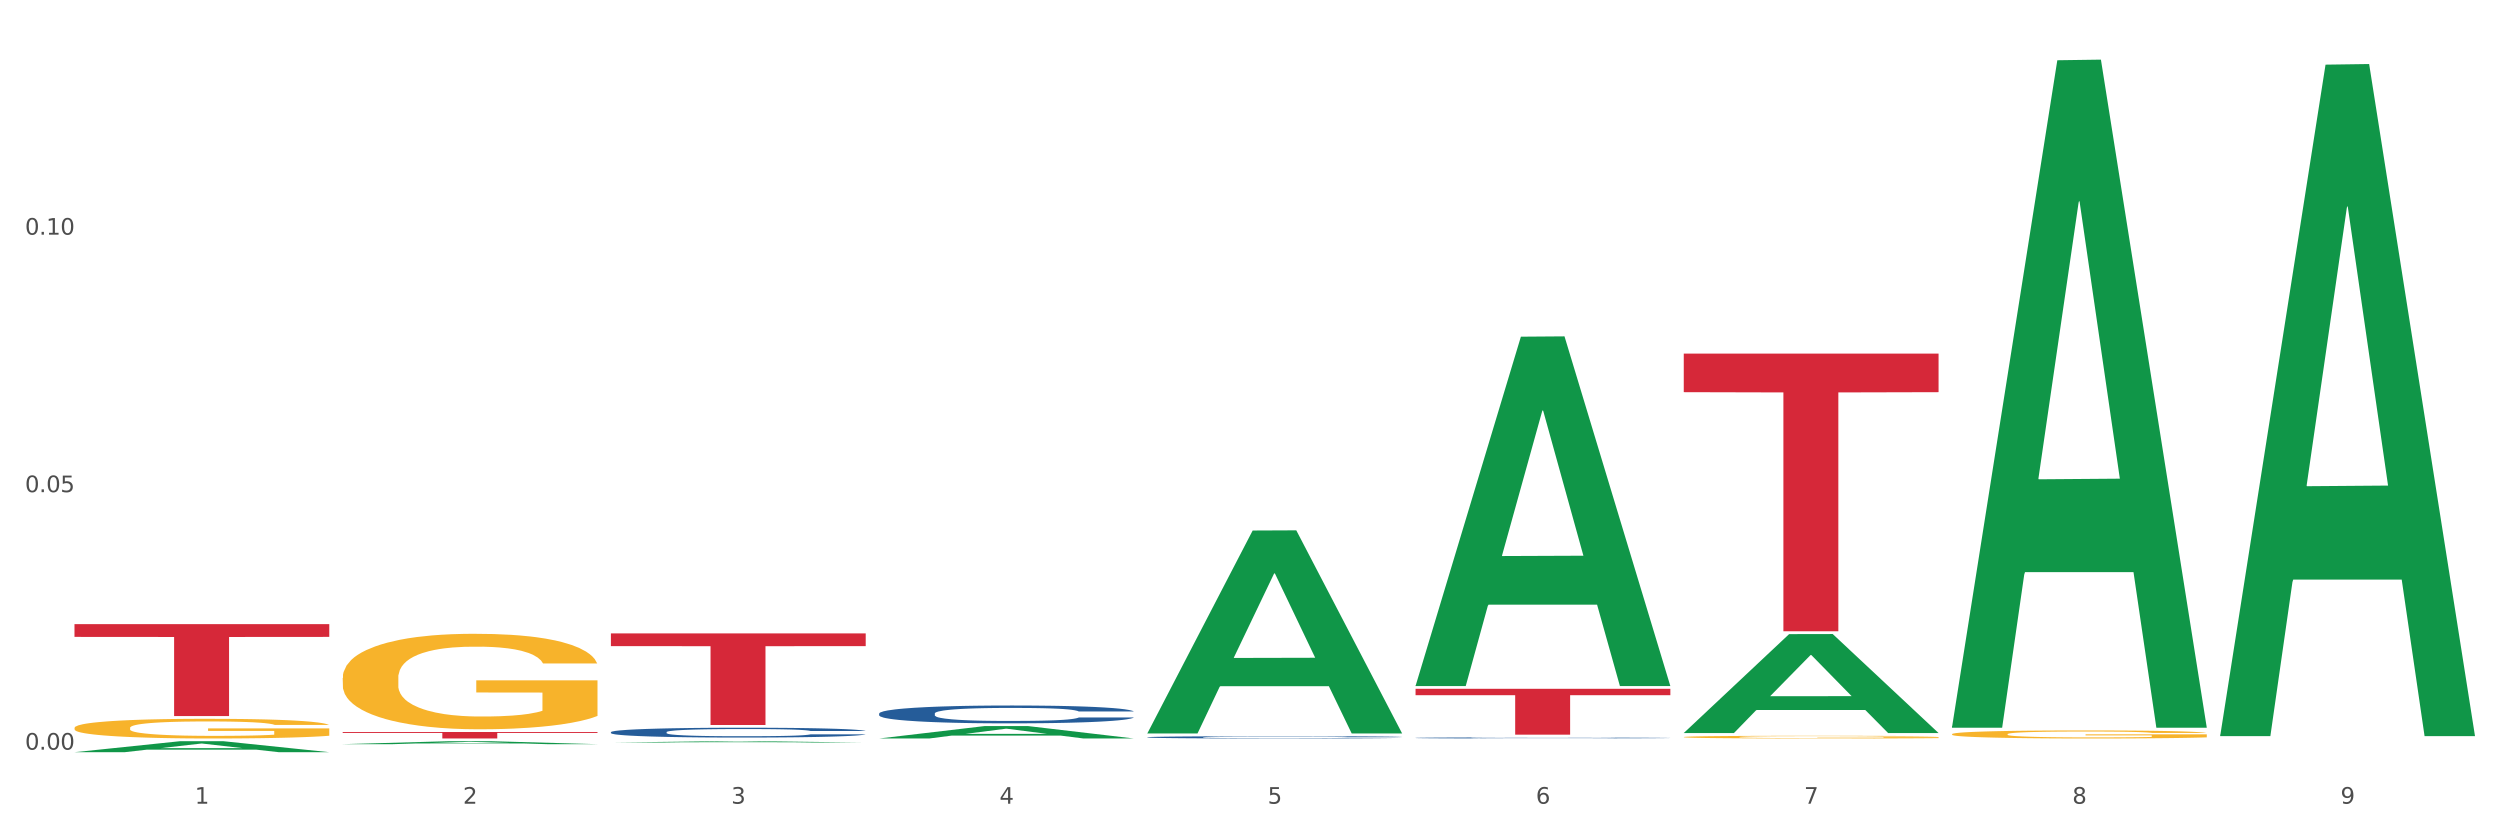 <?xml version="1.0" encoding="utf-8" standalone="no"?>
<!DOCTYPE svg PUBLIC "-//W3C//DTD SVG 1.1//EN"
  "http://www.w3.org/Graphics/SVG/1.1/DTD/svg11.dtd">
<svg xmlns:xlink="http://www.w3.org/1999/xlink" width="1080pt" height="360pt" viewBox="0 0 1080 360" xmlns="http://www.w3.org/2000/svg" version="1.1">
 <rect x="0" y="0" width="1080" height="360" fill="#333333" stroke="none"/>
 <defs>
  <style type="text/css">*{stroke-linejoin: round; stroke-linecap: butt}</style>
 </defs>
 <g id="figure_1">
  <g id="patch_1">
   <path d="M 0 360 
L 1080 360 
L 1080 0 
L 0 0 
z
" style="fill: #ffffff; stroke: #ffffff; stroke-linejoin: miter"/>
  </g>
  <g id="axes_1">
   <g id="matplotlib.axis_1">
    <g id="xtick_1">
     <g id="text_1">
      <!-- 1 -->
      <g style="fill: #4d4d4d" transform="translate(84.159 347.204) scale(0.096 -0.096)">
       <defs>
        <path id="DejaVuSans-31" d="M 794 531 
L 1825 531 
L 1825 4091 
L 703 3866 
L 703 4441 
L 1819 4666 
L 2450 4666 
L 2450 531 
L 3481 531 
L 3481 0 
L 794 0 
L 794 531 
z
" transform="scale(0.016)"/>
       </defs>
       <use xlink:href="#DejaVuSans-31"/>
      </g>
     </g>
    </g>
    <g id="xtick_2">
     <g id="text_2">
      <!-- 2 -->
      <g style="fill: #4d4d4d" transform="translate(200.027 347.204) scale(0.096 -0.096)">
       <defs>
        <path id="DejaVuSans-32" d="M 1228 531 
L 3431 531 
L 3431 0 
L 469 0 
L 469 531 
Q 828 903 1448 1529 
Q 2069 2156 2228 2338 
Q 2531 2678 2651 2914 
Q 2772 3150 2772 3378 
Q 2772 3750 2511 3984 
Q 2250 4219 1831 4219 
Q 1534 4219 1204 4116 
Q 875 4013 500 3803 
L 500 4441 
Q 881 4594 1212 4672 
Q 1544 4750 1819 4750 
Q 2544 4750 2975 4387 
Q 3406 4025 3406 3419 
Q 3406 3131 3298 2873 
Q 3191 2616 2906 2266 
Q 2828 2175 2409 1742 
Q 1991 1309 1228 531 
z
" transform="scale(0.016)"/>
       </defs>
       <use xlink:href="#DejaVuSans-32"/>
      </g>
     </g>
    </g>
    <g id="xtick_3">
     <g id="text_3">
      <!-- 3 -->
      <g style="fill: #4d4d4d" transform="translate(315.896 347.204) scale(0.096 -0.096)">
       <defs>
        <path id="DejaVuSans-33" d="M 2597 2516 
Q 3050 2419 3304 2112 
Q 3559 1806 3559 1356 
Q 3559 666 3084 287 
Q 2609 -91 1734 -91 
Q 1441 -91 1130 -33 
Q 819 25 488 141 
L 488 750 
Q 750 597 1062 519 
Q 1375 441 1716 441 
Q 2309 441 2620 675 
Q 2931 909 2931 1356 
Q 2931 1769 2642 2001 
Q 2353 2234 1838 2234 
L 1294 2234 
L 1294 2753 
L 1863 2753 
Q 2328 2753 2575 2939 
Q 2822 3125 2822 3475 
Q 2822 3834 2567 4026 
Q 2313 4219 1838 4219 
Q 1578 4219 1281 4162 
Q 984 4106 628 3988 
L 628 4550 
Q 988 4650 1302 4700 
Q 1616 4750 1894 4750 
Q 2613 4750 3031 4423 
Q 3450 4097 3450 3541 
Q 3450 3153 3228 2886 
Q 3006 2619 2597 2516 
z
" transform="scale(0.016)"/>
       </defs>
       <use xlink:href="#DejaVuSans-33"/>
      </g>
     </g>
    </g>
    <g id="xtick_4">
     <g id="text_4">
      <!-- 4 -->
      <g style="fill: #4d4d4d" transform="translate(431.765 347.204) scale(0.096 -0.096)">
       <defs>
        <path id="DejaVuSans-34" d="M 2419 4116 
L 825 1625 
L 2419 1625 
L 2419 4116 
z
M 2253 4666 
L 3047 4666 
L 3047 1625 
L 3713 1625 
L 3713 1100 
L 3047 1100 
L 3047 0 
L 2419 0 
L 2419 1100 
L 313 1100 
L 313 1709 
L 2253 4666 
z
" transform="scale(0.016)"/>
       </defs>
       <use xlink:href="#DejaVuSans-34"/>
      </g>
     </g>
    </g>
    <g id="xtick_5">
     <g id="text_5">
      <!-- 5 -->
      <g style="fill: #4d4d4d" transform="translate(547.634 347.204) scale(0.096 -0.096)">
       <defs>
        <path id="DejaVuSans-35" d="M 691 4666 
L 3169 4666 
L 3169 4134 
L 1269 4134 
L 1269 2991 
Q 1406 3038 1543 3061 
Q 1681 3084 1819 3084 
Q 2600 3084 3056 2656 
Q 3513 2228 3513 1497 
Q 3513 744 3044 326 
Q 2575 -91 1722 -91 
Q 1428 -91 1123 -41 
Q 819 9 494 109 
L 494 744 
Q 775 591 1075 516 
Q 1375 441 1709 441 
Q 2250 441 2565 725 
Q 2881 1009 2881 1497 
Q 2881 1984 2565 2268 
Q 2250 2553 1709 2553 
Q 1456 2553 1204 2497 
Q 953 2441 691 2322 
L 691 4666 
z
" transform="scale(0.016)"/>
       </defs>
       <use xlink:href="#DejaVuSans-35"/>
      </g>
     </g>
    </g>
    <g id="xtick_6">
     <g id="text_6">
      <!-- 6 -->
      <g style="fill: #4d4d4d" transform="translate(663.502 347.204) scale(0.096 -0.096)">
       <defs>
        <path id="DejaVuSans-36" d="M 2113 2584 
Q 1688 2584 1439 2293 
Q 1191 2003 1191 1497 
Q 1191 994 1439 701 
Q 1688 409 2113 409 
Q 2538 409 2786 701 
Q 3034 994 3034 1497 
Q 3034 2003 2786 2293 
Q 2538 2584 2113 2584 
z
M 3366 4563 
L 3366 3988 
Q 3128 4100 2886 4159 
Q 2644 4219 2406 4219 
Q 1781 4219 1451 3797 
Q 1122 3375 1075 2522 
Q 1259 2794 1537 2939 
Q 1816 3084 2150 3084 
Q 2853 3084 3261 2657 
Q 3669 2231 3669 1497 
Q 3669 778 3244 343 
Q 2819 -91 2113 -91 
Q 1303 -91 875 529 
Q 447 1150 447 2328 
Q 447 3434 972 4092 
Q 1497 4750 2381 4750 
Q 2619 4750 2861 4703 
Q 3103 4656 3366 4563 
z
" transform="scale(0.016)"/>
       </defs>
       <use xlink:href="#DejaVuSans-36"/>
      </g>
     </g>
    </g>
    <g id="xtick_7">
     <g id="text_7">
      <!-- 7 -->
      <g style="fill: #4d4d4d" transform="translate(779.371 347.204) scale(0.096 -0.096)">
       <defs>
        <path id="DejaVuSans-37" d="M 525 4666 
L 3525 4666 
L 3525 4397 
L 1831 0 
L 1172 0 
L 2766 4134 
L 525 4134 
L 525 4666 
z
" transform="scale(0.016)"/>
       </defs>
       <use xlink:href="#DejaVuSans-37"/>
      </g>
     </g>
    </g>
    <g id="xtick_8">
     <g id="text_8">
      <!-- 8 -->
      <g style="fill: #4d4d4d" transform="translate(895.24 347.204) scale(0.096 -0.096)">
       <defs>
        <path id="DejaVuSans-38" d="M 2034 2216 
Q 1584 2216 1326 1975 
Q 1069 1734 1069 1313 
Q 1069 891 1326 650 
Q 1584 409 2034 409 
Q 2484 409 2743 651 
Q 3003 894 3003 1313 
Q 3003 1734 2745 1975 
Q 2488 2216 2034 2216 
z
M 1403 2484 
Q 997 2584 770 2862 
Q 544 3141 544 3541 
Q 544 4100 942 4425 
Q 1341 4750 2034 4750 
Q 2731 4750 3128 4425 
Q 3525 4100 3525 3541 
Q 3525 3141 3298 2862 
Q 3072 2584 2669 2484 
Q 3125 2378 3379 2068 
Q 3634 1759 3634 1313 
Q 3634 634 3220 271 
Q 2806 -91 2034 -91 
Q 1263 -91 848 271 
Q 434 634 434 1313 
Q 434 1759 690 2068 
Q 947 2378 1403 2484 
z
M 1172 3481 
Q 1172 3119 1398 2916 
Q 1625 2713 2034 2713 
Q 2441 2713 2670 2916 
Q 2900 3119 2900 3481 
Q 2900 3844 2670 4047 
Q 2441 4250 2034 4250 
Q 1625 4250 1398 4047 
Q 1172 3844 1172 3481 
z
" transform="scale(0.016)"/>
       </defs>
       <use xlink:href="#DejaVuSans-38"/>
      </g>
     </g>
    </g>
    <g id="xtick_9">
     <g id="text_9">
      <!-- 9 -->
      <g style="fill: #4d4d4d" transform="translate(1011.108 347.204) scale(0.096 -0.096)">
       <defs>
        <path id="DejaVuSans-39" d="M 703 97 
L 703 672 
Q 941 559 1184 500 
Q 1428 441 1663 441 
Q 2288 441 2617 861 
Q 2947 1281 2994 2138 
Q 2813 1869 2534 1725 
Q 2256 1581 1919 1581 
Q 1219 1581 811 2004 
Q 403 2428 403 3163 
Q 403 3881 828 4315 
Q 1253 4750 1959 4750 
Q 2769 4750 3195 4129 
Q 3622 3509 3622 2328 
Q 3622 1225 3098 567 
Q 2575 -91 1691 -91 
Q 1453 -91 1209 -44 
Q 966 3 703 97 
z
M 1959 2075 
Q 2384 2075 2632 2365 
Q 2881 2656 2881 3163 
Q 2881 3666 2632 3958 
Q 2384 4250 1959 4250 
Q 1534 4250 1286 3958 
Q 1038 3666 1038 3163 
Q 1038 2656 1286 2365 
Q 1534 2075 1959 2075 
z
" transform="scale(0.016)"/>
       </defs>
       <use xlink:href="#DejaVuSans-39"/>
      </g>
     </g>
    </g>
    <g id="xtick_10"/>
    <g id="xtick_11"/>
    <g id="xtick_12"/>
    <g id="xtick_13"/>
    <g id="xtick_14"/>
    <g id="xtick_15"/>
    <g id="xtick_16"/>
    <g id="xtick_17"/>
   </g>
   <g id="matplotlib.axis_2">
    <g id="ytick_1">
     <g id="text_10">
      <!-- 0.00 -->
      <g style="fill: #4d4d4d" transform="translate(10.8 323.852) scale(0.096 -0.096)">
       <defs>
        <path id="DejaVuSans-30" d="M 2034 4250 
Q 1547 4250 1301 3770 
Q 1056 3291 1056 2328 
Q 1056 1369 1301 889 
Q 1547 409 2034 409 
Q 2525 409 2770 889 
Q 3016 1369 3016 2328 
Q 3016 3291 2770 3770 
Q 2525 4250 2034 4250 
z
M 2034 4750 
Q 2819 4750 3233 4129 
Q 3647 3509 3647 2328 
Q 3647 1150 3233 529 
Q 2819 -91 2034 -91 
Q 1250 -91 836 529 
Q 422 1150 422 2328 
Q 422 3509 836 4129 
Q 1250 4750 2034 4750 
z
" transform="scale(0.016)"/>
        <path id="DejaVuSans-2e" d="M 684 794 
L 1344 794 
L 1344 0 
L 684 0 
L 684 794 
z
" transform="scale(0.016)"/>
       </defs>
       <use xlink:href="#DejaVuSans-30"/>
       <use xlink:href="#DejaVuSans-2e" transform="translate(63.623 0)"/>
       <use xlink:href="#DejaVuSans-30" transform="translate(95.41 0)"/>
       <use xlink:href="#DejaVuSans-30" transform="translate(159.033 0)"/>
      </g>
     </g>
    </g>
    <g id="ytick_2">
     <g id="text_11">
      <!-- 0.05 -->
      <g style="fill: #4d4d4d" transform="translate(10.8 212.617) scale(0.096 -0.096)">
       <use xlink:href="#DejaVuSans-30"/>
       <use xlink:href="#DejaVuSans-2e" transform="translate(63.623 0)"/>
       <use xlink:href="#DejaVuSans-30" transform="translate(95.41 0)"/>
       <use xlink:href="#DejaVuSans-35" transform="translate(159.033 0)"/>
      </g>
     </g>
    </g>
    <g id="ytick_3">
     <g id="text_12">
      <!-- 0.10 -->
      <g style="fill: #4d4d4d" transform="translate(10.8 101.381) scale(0.096 -0.096)">
       <use xlink:href="#DejaVuSans-30"/>
       <use xlink:href="#DejaVuSans-2e" transform="translate(63.623 0)"/>
       <use xlink:href="#DejaVuSans-31" transform="translate(95.41 0)"/>
       <use xlink:href="#DejaVuSans-30" transform="translate(159.033 0)"/>
      </g>
     </g>
    </g>
    <g id="ytick_4"/>
    <g id="ytick_5"/>
    <g id="ytick_6"/>
   </g>
   <g id="PolyCollection_1">
    <path d="M 32.175 324.941 
L 32.288 324.936 
L 77.68 320.21 
L 96.518 320.205 
L 142.25 324.95 
L 120.462 324.95 
L 110.589 323.845 
L 63.722 323.845 
L 63.382 323.863 
L 53.85 324.95 
L 32.175 324.95 
L 32.175 324.941 
L 69.623 323.185 
L 104.689 323.181 
L 87.326 321.216 
L 87.099 321.207 
L 86.872 321.221 
L 69.51 323.181 
L 69.623 323.185 
L 32.175 324.941 
z
" clip-path="url(#p9c6d72b39b)" style="fill: #109648"/>
    <path d="M 611.519 318.771 
L 611.649 318.771 
L 611.649 318.759 
L 612.039 318.743 
L 613.47 318.713 
L 615.292 318.691 
L 618.415 318.664 
L 620.106 318.653 
L 622.318 318.641 
L 626.872 318.621 
L 632.076 318.604 
L 635.72 318.595 
L 638.452 318.589 
L 644.567 318.578 
L 648.08 318.573 
L 651.723 318.57 
L 654.846 318.567 
L 660.051 318.564 
L 664.214 318.563 
L 669.028 318.562 
L 673.062 318.563 
L 678.396 318.565 
L 686.203 318.57 
L 689.196 318.573 
L 693.229 318.578 
L 697.393 318.585 
L 700.776 318.591 
L 704.679 318.601 
L 708.713 318.614 
L 712.616 318.63 
L 715.348 318.645 
L 717.56 318.66 
L 719.512 318.68 
L 720.943 318.7 
L 721.594 318.718 
L 697.783 318.718 
L 697.133 318.702 
L 695.832 318.685 
L 694.53 318.674 
L 693.099 318.664 
L 690.887 318.654 
L 688.936 318.647 
L 685.683 318.639 
L 682.69 318.634 
L 680.218 318.631 
L 677.225 318.628 
L 670.85 318.626 
L 666.296 318.626 
L 663.434 318.627 
L 659.92 318.629 
L 656.928 318.632 
L 653.415 318.637 
L 650.682 318.642 
L 647.95 318.649 
L 646.389 318.655 
L 644.047 318.664 
L 642.485 318.672 
L 640.404 318.685 
L 639.233 318.694 
L 637.151 318.718 
L 636.24 318.736 
L 635.85 318.748 
L 635.589 318.762 
L 635.589 318.828 
L 636.37 318.858 
L 637.021 318.871 
L 638.062 318.885 
L 640.013 318.904 
L 642.876 318.922 
L 645.868 318.935 
L 648.34 318.943 
L 650.682 318.949 
L 653.025 318.954 
L 655.887 318.958 
L 658.229 318.961 
L 661.742 318.963 
L 665.906 318.964 
L 669.158 318.964 
L 675.794 318.962 
L 678.787 318.96 
L 681.649 318.957 
L 684.772 318.953 
L 687.244 318.947 
L 688.675 318.944 
L 691.017 318.936 
L 692.839 318.927 
L 694.4 318.917 
L 695.441 318.909 
L 696.612 318.896 
L 697.523 318.882 
L 697.783 318.874 
L 721.594 318.874 
L 721.073 318.889 
L 720.163 318.904 
L 718.341 318.924 
L 716.91 318.936 
L 714.698 318.95 
L 712.356 318.961 
L 709.103 318.975 
L 706.11 318.984 
L 702.988 318.993 
L 699.605 319.001 
L 693.49 319.011 
L 691.278 319.014 
L 686.594 319.019 
L 682.95 319.022 
L 677.616 319.025 
L 672.151 319.027 
L 666.426 319.027 
L 661.352 319.026 
L 655.757 319.024 
L 652.244 319.021 
L 648.34 319.018 
L 643.787 319.012 
L 639.493 319.004 
L 635.459 318.996 
L 631.686 318.986 
L 628.173 318.975 
L 623.619 318.957 
L 620.236 318.939 
L 617.764 318.922 
L 616.073 318.908 
L 614.381 318.891 
L 613.47 318.878 
L 612.039 318.849 
L 611.519 318.821 
L 611.519 318.771 
z
" clip-path="url(#p9c6d72b39b)" style="fill: #255c99"/>
    <path d="M 495.65 318.485 
L 495.78 318.484 
L 495.78 318.459 
L 496.17 318.425 
L 497.602 318.362 
L 499.423 318.314 
L 502.546 318.259 
L 504.237 318.235 
L 506.449 318.209 
L 511.003 318.167 
L 516.208 318.131 
L 519.851 318.111 
L 522.583 318.099 
L 528.698 318.076 
L 532.212 318.066 
L 535.855 318.058 
L 538.977 318.053 
L 544.182 318.046 
L 548.345 318.044 
L 553.16 318.043 
L 557.193 318.044 
L 562.528 318.047 
L 570.335 318.058 
L 573.327 318.064 
L 577.361 318.075 
L 581.524 318.09 
L 584.907 318.104 
L 588.81 318.125 
L 592.844 318.152 
L 596.747 318.186 
L 599.48 318.217 
L 601.692 318.251 
L 603.643 318.291 
L 605.075 318.335 
L 605.725 318.372 
L 581.915 318.372 
L 581.264 318.339 
L 579.963 318.303 
L 578.662 318.278 
L 577.23 318.259 
L 575.019 318.236 
L 573.067 318.222 
L 569.814 318.205 
L 566.821 318.194 
L 564.349 318.188 
L 561.357 318.182 
L 554.981 318.177 
L 550.427 318.177 
L 547.565 318.179 
L 544.052 318.183 
L 541.059 318.189 
L 537.546 318.2 
L 534.814 318.212 
L 532.081 318.227 
L 530.52 318.238 
L 528.178 318.258 
L 526.617 318.274 
L 524.535 318.302 
L 523.364 318.322 
L 521.282 318.373 
L 520.371 318.411 
L 519.981 318.437 
L 519.721 318.465 
L 519.721 318.606 
L 520.501 318.669 
L 521.152 318.696 
L 522.193 318.726 
L 524.145 318.766 
L 527.007 318.804 
L 530 318.832 
L 532.472 318.849 
L 534.814 318.862 
L 537.156 318.872 
L 540.018 318.881 
L 542.36 318.886 
L 545.873 318.892 
L 550.037 318.894 
L 553.29 318.894 
L 559.925 318.89 
L 562.918 318.885 
L 565.781 318.879 
L 568.903 318.869 
L 571.375 318.858 
L 572.807 318.85 
L 575.149 318.833 
L 576.97 318.815 
L 578.532 318.794 
L 579.573 318.776 
L 580.744 318.749 
L 581.654 318.719 
L 581.915 318.703 
L 605.725 318.703 
L 605.205 318.735 
L 604.294 318.767 
L 602.472 318.809 
L 601.041 318.833 
L 598.829 318.863 
L 596.487 318.888 
L 593.234 318.916 
L 590.242 318.936 
L 587.119 318.954 
L 583.736 318.971 
L 577.621 318.993 
L 575.409 318.999 
L 570.725 319.01 
L 567.082 319.016 
L 561.747 319.023 
L 556.282 319.026 
L 550.557 319.027 
L 545.483 319.025 
L 539.888 319.02 
L 536.375 319.015 
L 532.472 319.007 
L 527.918 318.994 
L 523.624 318.979 
L 519.591 318.961 
L 515.817 318.94 
L 512.304 318.917 
L 507.75 318.878 
L 504.367 318.84 
L 501.895 318.805 
L 500.204 318.776 
L 498.512 318.738 
L 497.602 318.712 
L 496.17 318.649 
L 495.65 318.59 
L 495.65 318.485 
z
" clip-path="url(#p9c6d72b39b)" style="fill: #255c99"/>
    <path d="M 379.781 308.241 
L 379.911 308.234 
L 379.911 308.037 
L 380.302 307.769 
L 381.733 307.276 
L 383.554 306.903 
L 386.677 306.466 
L 388.369 306.283 
L 390.58 306.078 
L 395.134 305.747 
L 400.339 305.466 
L 403.982 305.311 
L 406.714 305.212 
L 412.83 305.036 
L 416.343 304.958 
L 419.986 304.895 
L 423.109 304.853 
L 428.313 304.803 
L 432.477 304.782 
L 437.291 304.775 
L 441.324 304.782 
L 446.659 304.81 
L 454.466 304.895 
L 457.458 304.944 
L 461.492 305.029 
L 465.655 305.141 
L 469.038 305.254 
L 472.942 305.416 
L 476.975 305.628 
L 480.879 305.895 
L 483.611 306.142 
L 485.823 306.403 
L 487.775 306.72 
L 489.206 307.065 
L 489.856 307.354 
L 466.046 307.354 
L 465.395 307.093 
L 464.094 306.811 
L 462.793 306.621 
L 461.362 306.466 
L 459.15 306.29 
L 457.198 306.177 
L 453.945 306.043 
L 450.953 305.959 
L 448.481 305.909 
L 445.488 305.867 
L 439.113 305.825 
L 434.559 305.825 
L 431.696 305.839 
L 428.183 305.874 
L 425.19 305.923 
L 421.677 306.008 
L 418.945 306.1 
L 416.213 306.219 
L 414.651 306.304 
L 412.309 306.459 
L 410.748 306.586 
L 408.666 306.804 
L 407.495 306.959 
L 405.413 307.361 
L 404.503 307.657 
L 404.112 307.861 
L 403.852 308.086 
L 403.852 309.185 
L 404.633 309.678 
L 405.283 309.89 
L 406.324 310.129 
L 408.276 310.439 
L 411.138 310.742 
L 414.131 310.961 
L 416.603 311.094 
L 418.945 311.193 
L 421.287 311.271 
L 424.15 311.341 
L 426.492 311.383 
L 430.005 311.426 
L 434.168 311.447 
L 437.421 311.447 
L 444.057 311.412 
L 447.049 311.376 
L 449.912 311.327 
L 453.035 311.249 
L 455.507 311.165 
L 456.938 311.102 
L 459.28 310.968 
L 461.102 310.827 
L 462.663 310.665 
L 463.704 310.524 
L 464.875 310.312 
L 465.786 310.073 
L 466.046 309.946 
L 489.856 309.946 
L 489.336 310.2 
L 488.425 310.446 
L 486.604 310.777 
L 485.172 310.968 
L 482.96 311.2 
L 480.618 311.397 
L 477.366 311.616 
L 474.373 311.778 
L 471.25 311.919 
L 467.867 312.046 
L 461.752 312.222 
L 459.54 312.271 
L 454.856 312.356 
L 451.213 312.405 
L 445.878 312.454 
L 440.414 312.482 
L 434.689 312.489 
L 429.614 312.475 
L 424.019 312.433 
L 420.506 312.391 
L 416.603 312.327 
L 412.049 312.229 
L 407.755 312.109 
L 403.722 311.968 
L 399.949 311.806 
L 396.436 311.623 
L 391.882 311.32 
L 388.499 311.024 
L 386.027 310.749 
L 384.335 310.517 
L 382.644 310.221 
L 381.733 310.017 
L 380.302 309.523 
L 379.781 309.066 
L 379.781 308.241 
z
" clip-path="url(#p9c6d72b39b)" style="fill: #255c99"/>
    <path d="M 263.912 316.283 
L 264.043 316.279 
L 264.043 316.17 
L 264.433 316.022 
L 265.864 315.75 
L 267.686 315.545 
L 270.808 315.304 
L 272.5 315.203 
L 274.712 315.09 
L 279.266 314.908 
L 284.47 314.752 
L 288.113 314.667 
L 290.846 314.612 
L 296.961 314.515 
L 300.474 314.472 
L 304.117 314.438 
L 307.24 314.414 
L 312.444 314.387 
L 316.608 314.375 
L 321.422 314.371 
L 325.456 314.375 
L 330.79 314.391 
L 338.597 314.438 
L 341.59 314.465 
L 345.623 314.511 
L 349.787 314.573 
L 353.17 314.636 
L 357.073 314.725 
L 361.107 314.842 
L 365.01 314.989 
L 367.742 315.125 
L 369.954 315.269 
L 371.906 315.444 
L 373.337 315.634 
L 373.988 315.793 
L 350.177 315.793 
L 349.527 315.649 
L 348.225 315.494 
L 346.924 315.389 
L 345.493 315.304 
L 343.281 315.207 
L 341.329 315.144 
L 338.077 315.071 
L 335.084 315.024 
L 332.612 314.997 
L 329.619 314.974 
L 323.244 314.95 
L 318.69 314.95 
L 315.827 314.958 
L 312.314 314.977 
L 309.322 315.005 
L 305.809 315.051 
L 303.076 315.102 
L 300.344 315.168 
L 298.783 315.214 
L 296.441 315.3 
L 294.879 315.37 
L 292.797 315.49 
L 291.626 315.576 
L 289.545 315.797 
L 288.634 315.96 
L 288.243 316.073 
L 287.983 316.197 
L 287.983 316.803 
L 288.764 317.075 
L 289.415 317.192 
L 290.455 317.324 
L 292.407 317.495 
L 295.27 317.662 
L 298.262 317.782 
L 300.734 317.856 
L 303.076 317.91 
L 305.418 317.953 
L 308.281 317.992 
L 310.623 318.015 
L 314.136 318.039 
L 318.3 318.05 
L 321.552 318.05 
L 328.188 318.031 
L 331.181 318.011 
L 334.043 317.984 
L 337.166 317.941 
L 339.638 317.895 
L 341.069 317.86 
L 343.411 317.786 
L 345.233 317.708 
L 346.794 317.619 
L 347.835 317.541 
L 349.006 317.425 
L 349.917 317.293 
L 350.177 317.223 
L 373.988 317.223 
L 373.467 317.363 
L 372.556 317.499 
L 370.735 317.681 
L 369.304 317.786 
L 367.092 317.914 
L 364.75 318.023 
L 361.497 318.143 
L 358.504 318.233 
L 355.382 318.31 
L 351.999 318.38 
L 345.883 318.477 
L 343.671 318.505 
L 338.987 318.551 
L 335.344 318.578 
L 330.01 318.606 
L 324.545 318.621 
L 318.82 318.625 
L 313.746 318.617 
L 308.151 318.594 
L 304.638 318.571 
L 300.734 318.536 
L 296.18 318.481 
L 291.887 318.415 
L 287.853 318.338 
L 284.08 318.248 
L 280.567 318.147 
L 276.013 317.98 
L 272.63 317.817 
L 270.158 317.666 
L 268.466 317.537 
L 266.775 317.374 
L 265.864 317.262 
L 264.433 316.99 
L 263.912 316.737 
L 263.912 316.283 
z
" clip-path="url(#p9c6d72b39b)" style="fill: #255c99"/>
    <path d="M 32.175 314.454 
L 32.305 314.446 
L 32.305 314.166 
L 32.565 313.926 
L 33.864 313.343 
L 35.814 312.862 
L 37.243 312.606 
L 38.673 312.396 
L 40.362 312.186 
L 42.442 311.969 
L 46.211 311.651 
L 48.55 311.488 
L 51.409 311.317 
L 56.607 311.068 
L 60.376 310.928 
L 64.275 310.812 
L 70.643 310.672 
L 74.802 310.61 
L 79.22 310.564 
L 84.548 310.532 
L 88.577 310.525 
L 97.414 310.548 
L 104.952 310.618 
L 108.591 310.672 
L 113.269 310.765 
L 115.739 310.828 
L 119.767 310.952 
L 123.926 311.115 
L 126.785 311.255 
L 131.074 311.519 
L 134.323 311.783 
L 137.312 312.109 
L 138.871 312.334 
L 140.041 312.544 
L 141.081 312.784 
L 142.12 313.165 
L 118.728 313.165 
L 117.818 312.893 
L 116.388 312.637 
L 114.309 312.388 
L 112.49 312.233 
L 109.371 312.039 
L 106.512 311.915 
L 103.522 311.821 
L 99.884 311.744 
L 97.025 311.705 
L 92.996 311.674 
L 85.068 311.682 
L 79.74 311.744 
L 76.101 311.821 
L 73.762 311.891 
L 71.683 311.969 
L 69.343 312.078 
L 66.614 312.241 
L 64.665 312.388 
L 62.715 312.575 
L 61.156 312.761 
L 59.726 312.978 
L 58.557 313.211 
L 57.647 313.452 
L 56.867 313.747 
L 56.217 314.236 
L 56.217 315.3 
L 56.477 315.541 
L 57.127 315.859 
L 57.907 316.1 
L 59.206 316.387 
L 60.376 316.581 
L 62.585 316.861 
L 65.055 317.094 
L 67.004 317.241 
L 68.953 317.366 
L 72.332 317.536 
L 76.101 317.676 
L 79.35 317.762 
L 83.769 317.839 
L 86.758 317.87 
L 89.357 317.886 
L 95.725 317.886 
L 100.274 317.863 
L 105.342 317.808 
L 109.241 317.738 
L 112.49 317.653 
L 116.129 317.513 
L 118.468 317.381 
L 118.468 315.758 
L 89.877 315.75 
L 89.877 314.671 
L 142.25 314.671 
L 142.25 317.839 
L 140.041 318.002 
L 137.572 318.15 
L 134.973 318.282 
L 131.074 318.445 
L 126.395 318.6 
L 122.237 318.709 
L 117.818 318.802 
L 112.62 318.888 
L 105.862 318.965 
L 101.703 318.996 
L 96.505 319.02 
L 90.397 319.027 
L 85.068 319.012 
L 79.87 318.973 
L 74.412 318.903 
L 69.083 318.802 
L 65.055 318.701 
L 61.026 318.577 
L 56.737 318.414 
L 53.358 318.259 
L 50.759 318.119 
L 47.9 317.94 
L 44.781 317.707 
L 42.442 317.498 
L 40.362 317.28 
L 38.153 317.001 
L 36.594 316.76 
L 35.034 316.457 
L 34.124 316.232 
L 33.085 315.882 
L 32.305 315.393 
L 32.175 314.454 
z
" clip-path="url(#p9c6d72b39b)" style="fill: #f7b32b"/>
    <path d="M 148.044 292.861 
L 148.174 292.824 
L 148.174 291.467 
L 148.434 290.299 
L 149.733 287.474 
L 151.683 285.138 
L 153.112 283.894 
L 154.542 282.877 
L 156.231 281.86 
L 158.31 280.805 
L 162.079 279.26 
L 164.419 278.469 
L 167.278 277.64 
L 172.476 276.434 
L 176.245 275.756 
L 180.144 275.191 
L 186.512 274.513 
L 190.67 274.211 
L 195.089 273.985 
L 200.417 273.834 
L 204.446 273.797 
L 213.283 273.91 
L 220.821 274.249 
L 224.46 274.513 
L 229.138 274.965 
L 231.607 275.266 
L 235.636 275.869 
L 239.795 276.66 
L 242.654 277.338 
L 246.943 278.619 
L 250.191 279.9 
L 253.181 281.483 
L 254.74 282.576 
L 255.91 283.593 
L 256.949 284.761 
L 257.989 286.607 
L 234.596 286.607 
L 233.687 285.288 
L 232.257 284.045 
L 230.178 282.839 
L 228.358 282.086 
L 225.239 281.144 
L 222.38 280.541 
L 219.391 280.089 
L 215.752 279.712 
L 212.893 279.524 
L 208.865 279.373 
L 200.937 279.411 
L 195.609 279.712 
L 191.97 280.089 
L 189.631 280.428 
L 187.551 280.805 
L 185.212 281.332 
L 182.483 282.123 
L 180.533 282.839 
L 178.584 283.744 
L 177.025 284.648 
L 175.595 285.703 
L 174.425 286.833 
L 173.516 288.001 
L 172.736 289.433 
L 172.086 291.806 
L 172.086 296.968 
L 172.346 298.136 
L 172.996 299.681 
L 173.776 300.849 
L 175.075 302.243 
L 176.245 303.185 
L 178.454 304.541 
L 180.923 305.671 
L 182.873 306.387 
L 184.822 306.99 
L 188.201 307.819 
L 191.97 308.497 
L 195.219 308.912 
L 199.637 309.288 
L 202.626 309.439 
L 205.226 309.514 
L 211.594 309.514 
L 216.142 309.401 
L 221.211 309.138 
L 225.109 308.799 
L 228.358 308.384 
L 231.997 307.706 
L 234.336 307.065 
L 234.336 299.191 
L 205.746 299.153 
L 205.746 293.916 
L 258.119 293.916 
L 258.119 309.288 
L 255.91 310.08 
L 253.44 310.795 
L 250.841 311.436 
L 246.943 312.227 
L 242.264 312.981 
L 238.105 313.508 
L 233.687 313.96 
L 228.488 314.375 
L 221.73 314.752 
L 217.572 314.902 
L 212.373 315.015 
L 206.265 315.053 
L 200.937 314.978 
L 195.739 314.789 
L 190.28 314.45 
L 184.952 313.96 
L 180.923 313.471 
L 176.895 312.868 
L 172.606 312.076 
L 169.227 311.323 
L 166.628 310.645 
L 163.769 309.778 
L 160.65 308.648 
L 158.31 307.631 
L 156.231 306.576 
L 154.022 305.219 
L 152.462 304.051 
L 150.903 302.582 
L 149.993 301.489 
L 148.953 299.794 
L 148.174 297.42 
L 148.044 292.861 
z
" clip-path="url(#p9c6d72b39b)" style="fill: #f7b32b"/>
    <path d="M 727.387 318.398 
L 727.517 318.397 
L 727.517 318.358 
L 727.777 318.325 
L 729.077 318.245 
L 731.026 318.178 
L 732.456 318.143 
L 733.885 318.114 
L 735.575 318.085 
L 737.654 318.055 
L 741.423 318.012 
L 743.762 317.989 
L 746.621 317.966 
L 751.82 317.931 
L 755.588 317.912 
L 759.487 317.896 
L 765.855 317.877 
L 770.014 317.868 
L 774.432 317.862 
L 779.761 317.858 
L 783.789 317.857 
L 792.627 317.86 
L 800.164 317.869 
L 803.803 317.877 
L 808.482 317.89 
L 810.951 317.898 
L 814.98 317.915 
L 819.138 317.938 
L 821.997 317.957 
L 826.286 317.993 
L 829.535 318.03 
L 832.524 318.075 
L 834.084 318.106 
L 835.253 318.135 
L 836.293 318.168 
L 837.333 318.22 
L 813.94 318.22 
L 813.03 318.183 
L 811.601 318.147 
L 809.521 318.113 
L 807.702 318.092 
L 804.583 318.065 
L 801.724 318.048 
L 798.735 318.035 
L 795.096 318.024 
L 792.237 318.019 
L 788.208 318.015 
L 780.281 318.016 
L 774.952 318.024 
L 771.313 318.035 
L 768.974 318.045 
L 766.895 318.055 
L 764.556 318.07 
L 761.826 318.093 
L 759.877 318.113 
L 757.928 318.139 
L 756.368 318.165 
L 754.939 318.194 
L 753.769 318.227 
L 752.859 318.26 
L 752.08 318.3 
L 751.43 318.368 
L 751.43 318.514 
L 751.69 318.547 
L 752.339 318.591 
L 753.119 318.624 
L 754.419 318.664 
L 755.588 318.691 
L 757.798 318.729 
L 760.267 318.761 
L 762.216 318.781 
L 764.166 318.798 
L 767.545 318.822 
L 771.313 318.841 
L 774.562 318.853 
L 778.981 318.864 
L 781.97 318.868 
L 784.569 318.87 
L 790.937 318.87 
L 795.486 318.867 
L 800.554 318.859 
L 804.453 318.85 
L 807.702 318.838 
L 811.341 318.819 
L 813.68 318.801 
L 813.68 318.577 
L 785.089 318.576 
L 785.089 318.428 
L 837.463 318.428 
L 837.463 318.864 
L 835.253 318.886 
L 832.784 318.906 
L 830.185 318.925 
L 826.286 318.947 
L 821.608 318.968 
L 817.449 318.983 
L 813.03 318.996 
L 807.832 319.008 
L 801.074 319.019 
L 796.915 319.023 
L 791.717 319.026 
L 785.609 319.027 
L 780.281 319.025 
L 775.082 319.02 
L 769.624 319.01 
L 764.296 318.996 
L 760.267 318.982 
L 756.238 318.965 
L 751.95 318.943 
L 748.571 318.921 
L 745.971 318.902 
L 743.112 318.878 
L 739.993 318.846 
L 737.654 318.817 
L 735.575 318.787 
L 733.365 318.748 
L 731.806 318.715 
L 730.246 318.673 
L 729.337 318.642 
L 728.297 318.594 
L 727.517 318.527 
L 727.387 318.398 
z
" clip-path="url(#p9c6d72b39b)" style="fill: #f7b32b"/>
    <path d="M 843.256 317.156 
L 843.386 317.152 
L 843.386 317.038 
L 843.646 316.94 
L 844.945 316.701 
L 846.895 316.504 
L 848.324 316.399 
L 849.754 316.314 
L 851.443 316.228 
L 853.523 316.139 
L 857.292 316.009 
L 859.631 315.942 
L 862.49 315.872 
L 867.688 315.77 
L 871.457 315.713 
L 875.356 315.665 
L 881.724 315.608 
L 885.883 315.583 
L 890.301 315.564 
L 895.629 315.551 
L 899.658 315.548 
L 908.495 315.557 
L 916.033 315.586 
L 919.672 315.608 
L 924.35 315.646 
L 926.82 315.672 
L 930.848 315.723 
L 935.007 315.789 
L 937.866 315.846 
L 942.155 315.955 
L 945.404 316.063 
L 948.393 316.196 
L 949.952 316.288 
L 951.122 316.374 
L 952.162 316.472 
L 953.201 316.628 
L 929.809 316.628 
L 928.899 316.517 
L 927.469 316.412 
L 925.39 316.31 
L 923.571 316.247 
L 920.452 316.167 
L 917.593 316.117 
L 914.604 316.078 
L 910.965 316.047 
L 908.106 316.031 
L 904.077 316.018 
L 896.149 316.021 
L 890.821 316.047 
L 887.182 316.078 
L 884.843 316.107 
L 882.764 316.139 
L 880.424 316.183 
L 877.695 316.25 
L 875.746 316.31 
L 873.796 316.387 
L 872.237 316.463 
L 870.807 316.552 
L 869.638 316.647 
L 868.728 316.746 
L 867.948 316.867 
L 867.298 317.067 
L 867.298 317.502 
L 867.558 317.601 
L 868.208 317.731 
L 868.988 317.829 
L 870.287 317.947 
L 871.457 318.026 
L 873.666 318.141 
L 876.136 318.236 
L 878.085 318.296 
L 880.034 318.347 
L 883.413 318.417 
L 887.182 318.474 
L 890.431 318.509 
L 894.85 318.541 
L 897.839 318.554 
L 900.438 318.56 
L 906.806 318.56 
L 911.355 318.551 
L 916.423 318.528 
L 920.322 318.5 
L 923.571 318.465 
L 927.21 318.408 
L 929.549 318.354 
L 929.549 317.69 
L 900.958 317.686 
L 900.958 317.245 
L 953.331 317.245 
L 953.331 318.541 
L 951.122 318.608 
L 948.653 318.668 
L 946.054 318.722 
L 942.155 318.789 
L 937.476 318.853 
L 933.318 318.897 
L 928.899 318.935 
L 923.701 318.97 
L 916.943 319.002 
L 912.784 319.015 
L 907.586 319.024 
L 901.478 319.027 
L 896.149 319.021 
L 890.951 319.005 
L 885.493 318.976 
L 880.164 318.935 
L 876.136 318.894 
L 872.107 318.843 
L 867.818 318.776 
L 864.439 318.713 
L 861.84 318.655 
L 858.981 318.582 
L 855.862 318.487 
L 853.523 318.401 
L 851.443 318.312 
L 849.234 318.198 
L 847.675 318.099 
L 846.115 317.975 
L 845.205 317.883 
L 844.166 317.74 
L 843.386 317.54 
L 843.256 317.156 
z
" clip-path="url(#p9c6d72b39b)" style="fill: #f7b32b"/>
    <path d="M 32.175 269.617 
L 142.25 269.617 
L 142.25 275.138 
L 98.951 275.175 
L 98.951 309.347 
L 75.214 309.347 
L 75.214 275.175 
L 32.175 275.138 
L 32.175 269.654 
L 32.175 269.617 
z
" clip-path="url(#p9c6d72b39b)" style="fill: #d62839"/>
    <path d="M 148.044 316.231 
L 258.119 316.231 
L 258.119 316.619 
L 214.819 316.622 
L 214.819 319.027 
L 191.083 319.027 
L 191.083 316.622 
L 148.044 316.619 
L 148.044 316.233 
L 148.044 316.231 
z
" clip-path="url(#p9c6d72b39b)" style="fill: #d62839"/>
    <path d="M 611.519 297.565 
L 721.594 297.565 
L 721.594 300.319 
L 678.294 300.338 
L 678.294 317.385 
L 654.557 317.385 
L 654.557 300.338 
L 611.519 300.319 
L 611.519 297.583 
L 611.519 297.565 
z
" clip-path="url(#p9c6d72b39b)" style="fill: #d62839"/>
    <path d="M 727.387 152.742 
L 837.463 152.742 
L 837.463 169.415 
L 794.163 169.528 
L 794.163 272.721 
L 770.426 272.721 
L 770.426 169.528 
L 727.387 169.415 
L 727.387 152.855 
L 727.387 152.742 
z
" clip-path="url(#p9c6d72b39b)" style="fill: #d62839"/>
    <path d="M 263.912 273.618 
L 373.988 273.618 
L 373.988 279.118 
L 330.688 279.155 
L 330.688 313.194 
L 306.951 313.194 
L 306.951 279.155 
L 263.912 279.118 
L 263.912 273.656 
L 263.912 273.618 
z
" clip-path="url(#p9c6d72b39b)" style="fill: #d62839"/>
    <path d="M 959.125 317.453 
L 959.238 317.181 
L 1004.63 27.93 
L 1023.468 27.658 
L 1069.2 317.999 
L 1047.412 317.999 
L 1037.539 250.389 
L 990.672 250.389 
L 990.332 251.479 
L 980.799 317.999 
L 959.125 317.999 
L 959.125 317.453 
L 996.573 210.041 
L 1031.638 209.768 
L 1014.276 89.543 
L 1014.049 88.997 
L 1013.822 89.815 
L 996.46 209.768 
L 996.573 210.041 
L 959.125 317.453 
z
" clip-path="url(#p9c6d72b39b)" style="fill: #109648"/>
    <path d="M 148.044 321.479 
L 148.157 321.478 
L 193.549 320.206 
L 212.387 320.205 
L 258.119 321.482 
L 236.331 321.482 
L 226.458 321.184 
L 179.591 321.184 
L 179.251 321.189 
L 169.718 321.482 
L 148.044 321.482 
L 148.044 321.479 
L 185.492 321.007 
L 220.557 321.006 
L 203.195 320.477 
L 202.968 320.475 
L 202.741 320.478 
L 185.379 321.006 
L 185.492 321.007 
L 148.044 321.479 
z
" clip-path="url(#p9c6d72b39b)" style="fill: #109648"/>
    <path d="M 263.912 320.786 
L 264.026 320.785 
L 309.418 320.206 
L 328.255 320.205 
L 373.988 320.787 
L 352.2 320.787 
L 342.327 320.652 
L 295.46 320.652 
L 295.119 320.654 
L 285.587 320.787 
L 263.912 320.787 
L 263.912 320.786 
L 301.361 320.571 
L 336.426 320.57 
L 319.064 320.329 
L 318.837 320.328 
L 318.61 320.33 
L 301.247 320.57 
L 301.361 320.571 
L 263.912 320.786 
z
" clip-path="url(#p9c6d72b39b)" style="fill: #109648"/>
    <path d="M 379.781 319.016 
L 379.895 319.011 
L 425.286 313.672 
L 444.124 313.667 
L 489.856 319.026 
L 468.068 319.026 
L 458.196 317.778 
L 411.328 317.778 
L 410.988 317.798 
L 401.456 319.026 
L 379.781 319.026 
L 379.781 319.016 
L 417.229 317.033 
L 452.295 317.028 
L 434.932 314.809 
L 434.705 314.799 
L 434.478 314.814 
L 417.116 317.028 
L 417.229 317.033 
L 379.781 319.016 
z
" clip-path="url(#p9c6d72b39b)" style="fill: #109648"/>
    <path d="M 495.65 316.7 
L 495.763 316.618 
L 541.155 229.184 
L 559.993 229.102 
L 605.725 316.865 
L 583.937 316.865 
L 574.064 296.428 
L 527.197 296.428 
L 526.857 296.758 
L 517.324 316.865 
L 495.65 316.865 
L 495.65 316.7 
L 533.098 284.232 
L 568.163 284.15 
L 550.801 247.808 
L 550.574 247.643 
L 550.347 247.891 
L 532.985 284.15 
L 533.098 284.232 
L 495.65 316.7 
z
" clip-path="url(#p9c6d72b39b)" style="fill: #109648"/>
    <path d="M 611.519 296.103 
L 611.632 295.961 
L 657.024 145.447 
L 675.862 145.305 
L 721.594 296.387 
L 699.806 296.387 
L 689.933 261.205 
L 643.066 261.205 
L 642.725 261.773 
L 633.193 296.387 
L 611.519 296.387 
L 611.519 296.103 
L 648.967 240.21 
L 684.032 240.068 
L 666.67 177.508 
L 666.443 177.224 
L 666.216 177.649 
L 648.853 240.068 
L 648.967 240.21 
L 611.519 296.103 
z
" clip-path="url(#p9c6d72b39b)" style="fill: #109648"/>
    <path d="M 727.387 316.599 
L 727.501 316.558 
L 772.893 273.939 
L 791.73 273.899 
L 837.463 316.679 
L 815.674 316.679 
L 805.802 306.717 
L 758.935 306.717 
L 758.594 306.878 
L 749.062 316.679 
L 727.387 316.679 
L 727.387 316.599 
L 764.836 300.772 
L 799.901 300.732 
L 782.538 283.017 
L 782.311 282.937 
L 782.084 283.057 
L 764.722 300.732 
L 764.836 300.772 
L 727.387 316.599 
z
" clip-path="url(#p9c6d72b39b)" style="fill: #109648"/>
    <path d="M 843.256 313.828 
L 843.369 313.557 
L 888.761 26.03 
L 907.599 25.759 
L 953.331 314.37 
L 931.543 314.37 
L 921.67 247.163 
L 874.803 247.163 
L 874.463 248.247 
L 864.931 314.37 
L 843.256 314.37 
L 843.256 313.828 
L 880.704 207.056 
L 915.77 206.785 
L 898.407 87.276 
L 898.18 86.734 
L 897.953 87.547 
L 880.591 206.785 
L 880.704 207.056 
L 843.256 313.828 
z
" clip-path="url(#p9c6d72b39b)" style="fill: #109648"/>
   </g>
  </g>
 </g>
 <defs>
  <clipPath id="p9c6d72b39b">
   <rect x="32.175" y="10.8" width="1037.025" height="329.109"/>
  </clipPath>
 </defs>
</svg>
